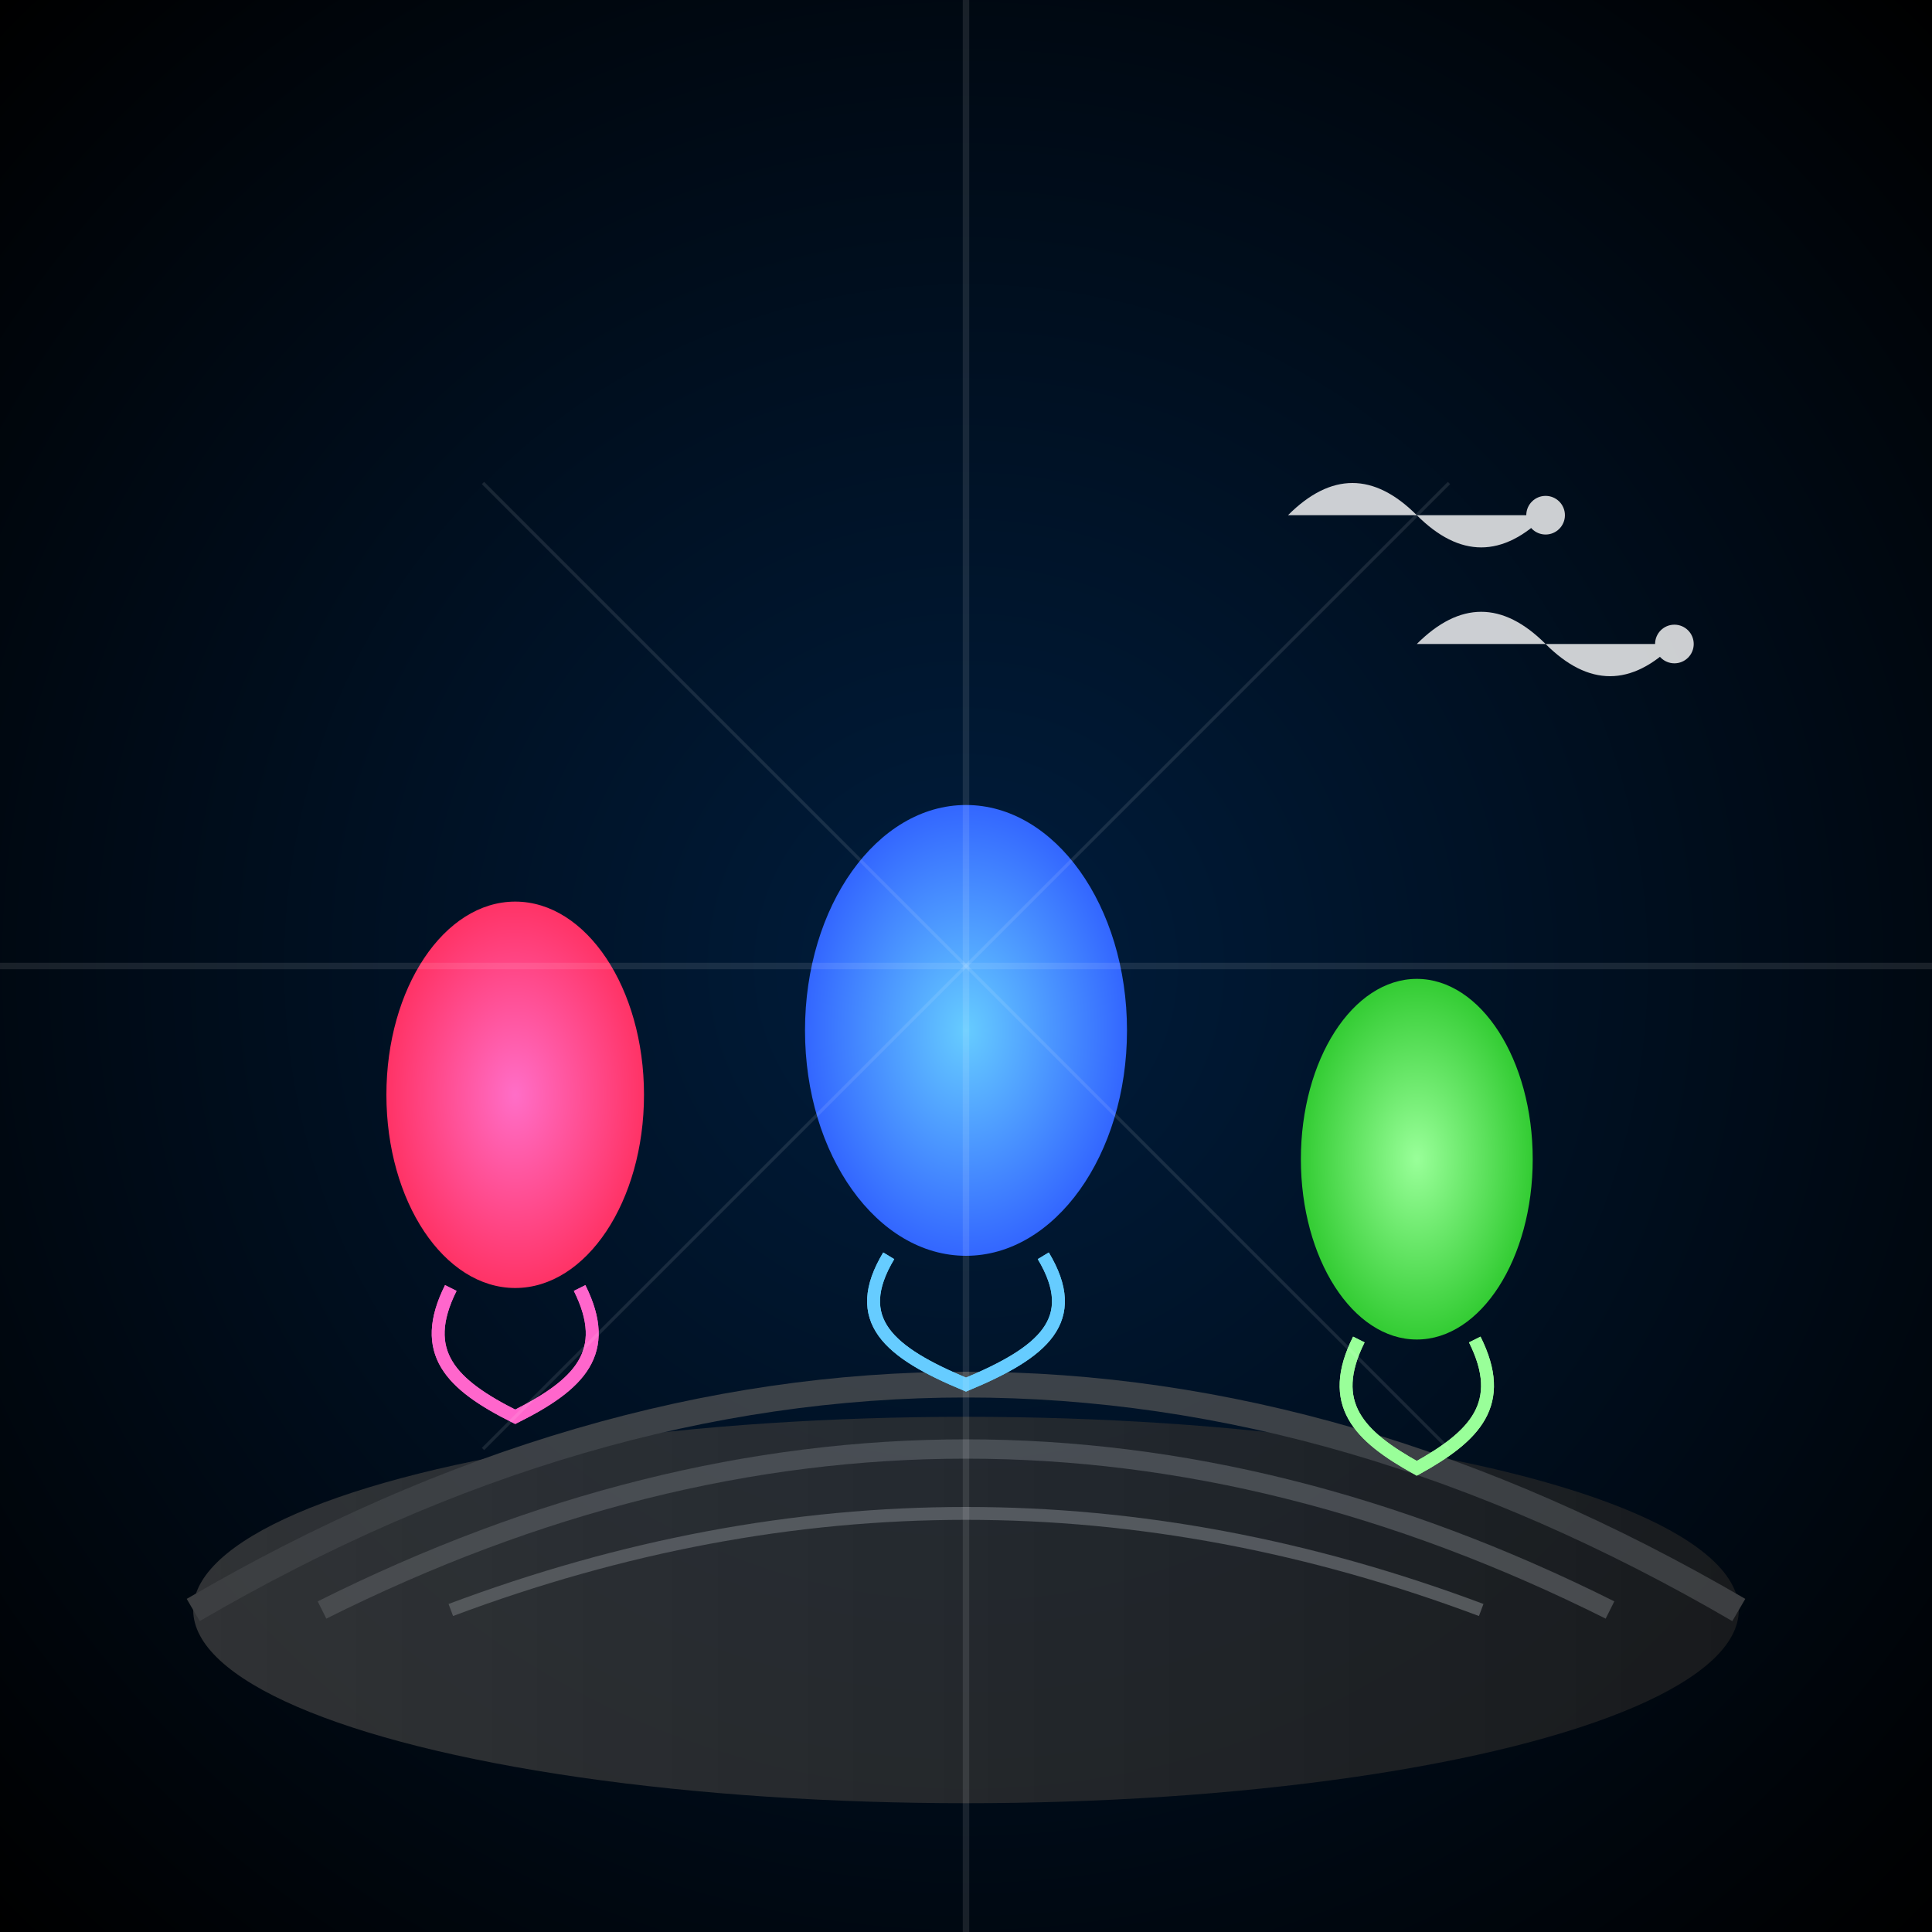 <svg viewBox="0 0 300 300" xmlns="http://www.w3.org/2000/svg">
  <defs>
    <radialGradient id="bgGradient" cx="50%" cy="50%" r="70%">
      <stop offset="0%" stop-color="#001d3d" />
      <stop offset="100%" stop-color="#000000" />
    </radialGradient>
    <radialGradient id="jellyGradient1" cx="50%" cy="50%" r="50%">
      <stop offset="0%" stop-color="#ff6ec7" />
      <stop offset="100%" stop-color="#ff3366" />
    </radialGradient>
    <radialGradient id="jellyGradient2" cx="50%" cy="50%" r="50%">
      <stop offset="0%" stop-color="#66ccff" />
      <stop offset="100%" stop-color="#3366ff" />
    </radialGradient>
    <radialGradient id="jellyGradient3" cx="50%" cy="50%" r="50%">
      <stop offset="0%" stop-color="#99ff99" />
      <stop offset="100%" stop-color="#33cc33" />
    </radialGradient>
    <linearGradient id="hallGradient" x1="0%" y1="0%" x2="100%" y2="0%">
      <stop offset="0%" stop-color="#444" />
      <stop offset="100%" stop-color="#222" />
    </linearGradient>
    <filter id="glow" x="-50%" y="-50%" width="200%" height="200%">
      <feGaussianBlur stdDeviation="3.5" result="coloredBlur"/>
      <feMerge>
        <feMergeNode in="coloredBlur"/>
        <feMergeNode in="coloredBlur"/>
        <feMergeNode in="coloredBlur"/>
        <feMergeNode in="SourceGraphic"/>
      </feMerge>
    </filter>
  </defs>
  <rect width="300" height="300" fill="url(#bgGradient)" />
  
  <!-- Concert Hall -->
  <g opacity="0.7">
    <ellipse cx="150" cy="250" rx="120" ry="30" fill="url(#hallGradient)" />
    <path d="M30,250 Q150,180 270,250" fill="none" stroke="#555" stroke-width="4" />
    <path d="M50,250 Q150,200 250,250" fill="none" stroke="#666" stroke-width="3" />
    <path d="M70,250 Q150,220 230,250" fill="none" stroke="#777" stroke-width="2" />
  </g>
  
  <!-- Jellyfish 1 -->
  <g transform="translate(80, 170)" filter="url(#glow)">
    <ellipse cx="0" cy="0" rx="20" ry="30" fill="url(#jellyGradient1)" />
    <path d="M-10,30 C-15,40 -10,45 0,50 C10,45 15,40 10,30" fill="none" stroke="#ff66cc" stroke-width="2"/>
    <path d="M10,30 C15,40 10,45 0,50 C-10,45 -15,40 -10,30" fill="none" stroke="#ff66cc" stroke-width="2"/>
  </g>
  
  <!-- Jellyfish 2 -->
  <g transform="translate(150, 160)" filter="url(#glow)">
    <ellipse cx="0" cy="0" rx="25" ry="35" fill="url(#jellyGradient2)" />
    <path d="M-12,35 C-18,45 -12,50 0,55 C12,50 18,45 12,35" fill="none" stroke="#66ccff" stroke-width="2"/>
    <path d="M12,35 C18,45 12,50 0,55 C-12,50 -18,45 -12,35" fill="none" stroke="#66ccff" stroke-width="2"/>
  </g>
  
  <!-- Jellyfish 3 -->
  <g transform="translate(220, 180)" filter="url(#glow)">
    <ellipse cx="0" cy="0" rx="18" ry="28" fill="url(#jellyGradient3)" />
    <path d="M-9,28 C-14,38 -9,43 0,48 C9,43 14,38 9,28" fill="none" stroke="#99ff99" stroke-width="2"/>
    <path d="M9,28 C14,38 9,43 0,48 C-9,43 -14,38 -9,28" fill="none" stroke="#99ff99" stroke-width="2"/>
  </g>
  
  <!-- Musical Notes -->
  <g fill="#fff" opacity="0.8">
    <path d="M200,80 q10,-10 20,0 t20,0" />
    <circle cx="240" cy="80" r="3" />
    <path d="M220,100 q10,-10 20,0 t20,0" />
    <circle cx="260" cy="100" r="3" />
  </g>
  
  <!-- Light Rays -->
  <g stroke="#ffffff" stroke-opacity="0.1">
    <line x1="150" y1="0" x2="150" y2="300" stroke-width="1"/>
    <line x1="0" y1="150" x2="300" y2="150" stroke-width="1"/>
    <line x1="75" y1="75" x2="225" y2="225" stroke-width="0.5"/>
    <line x1="225" y1="75" x2="75" y2="225" stroke-width="0.5"/>
  </g>
</svg>